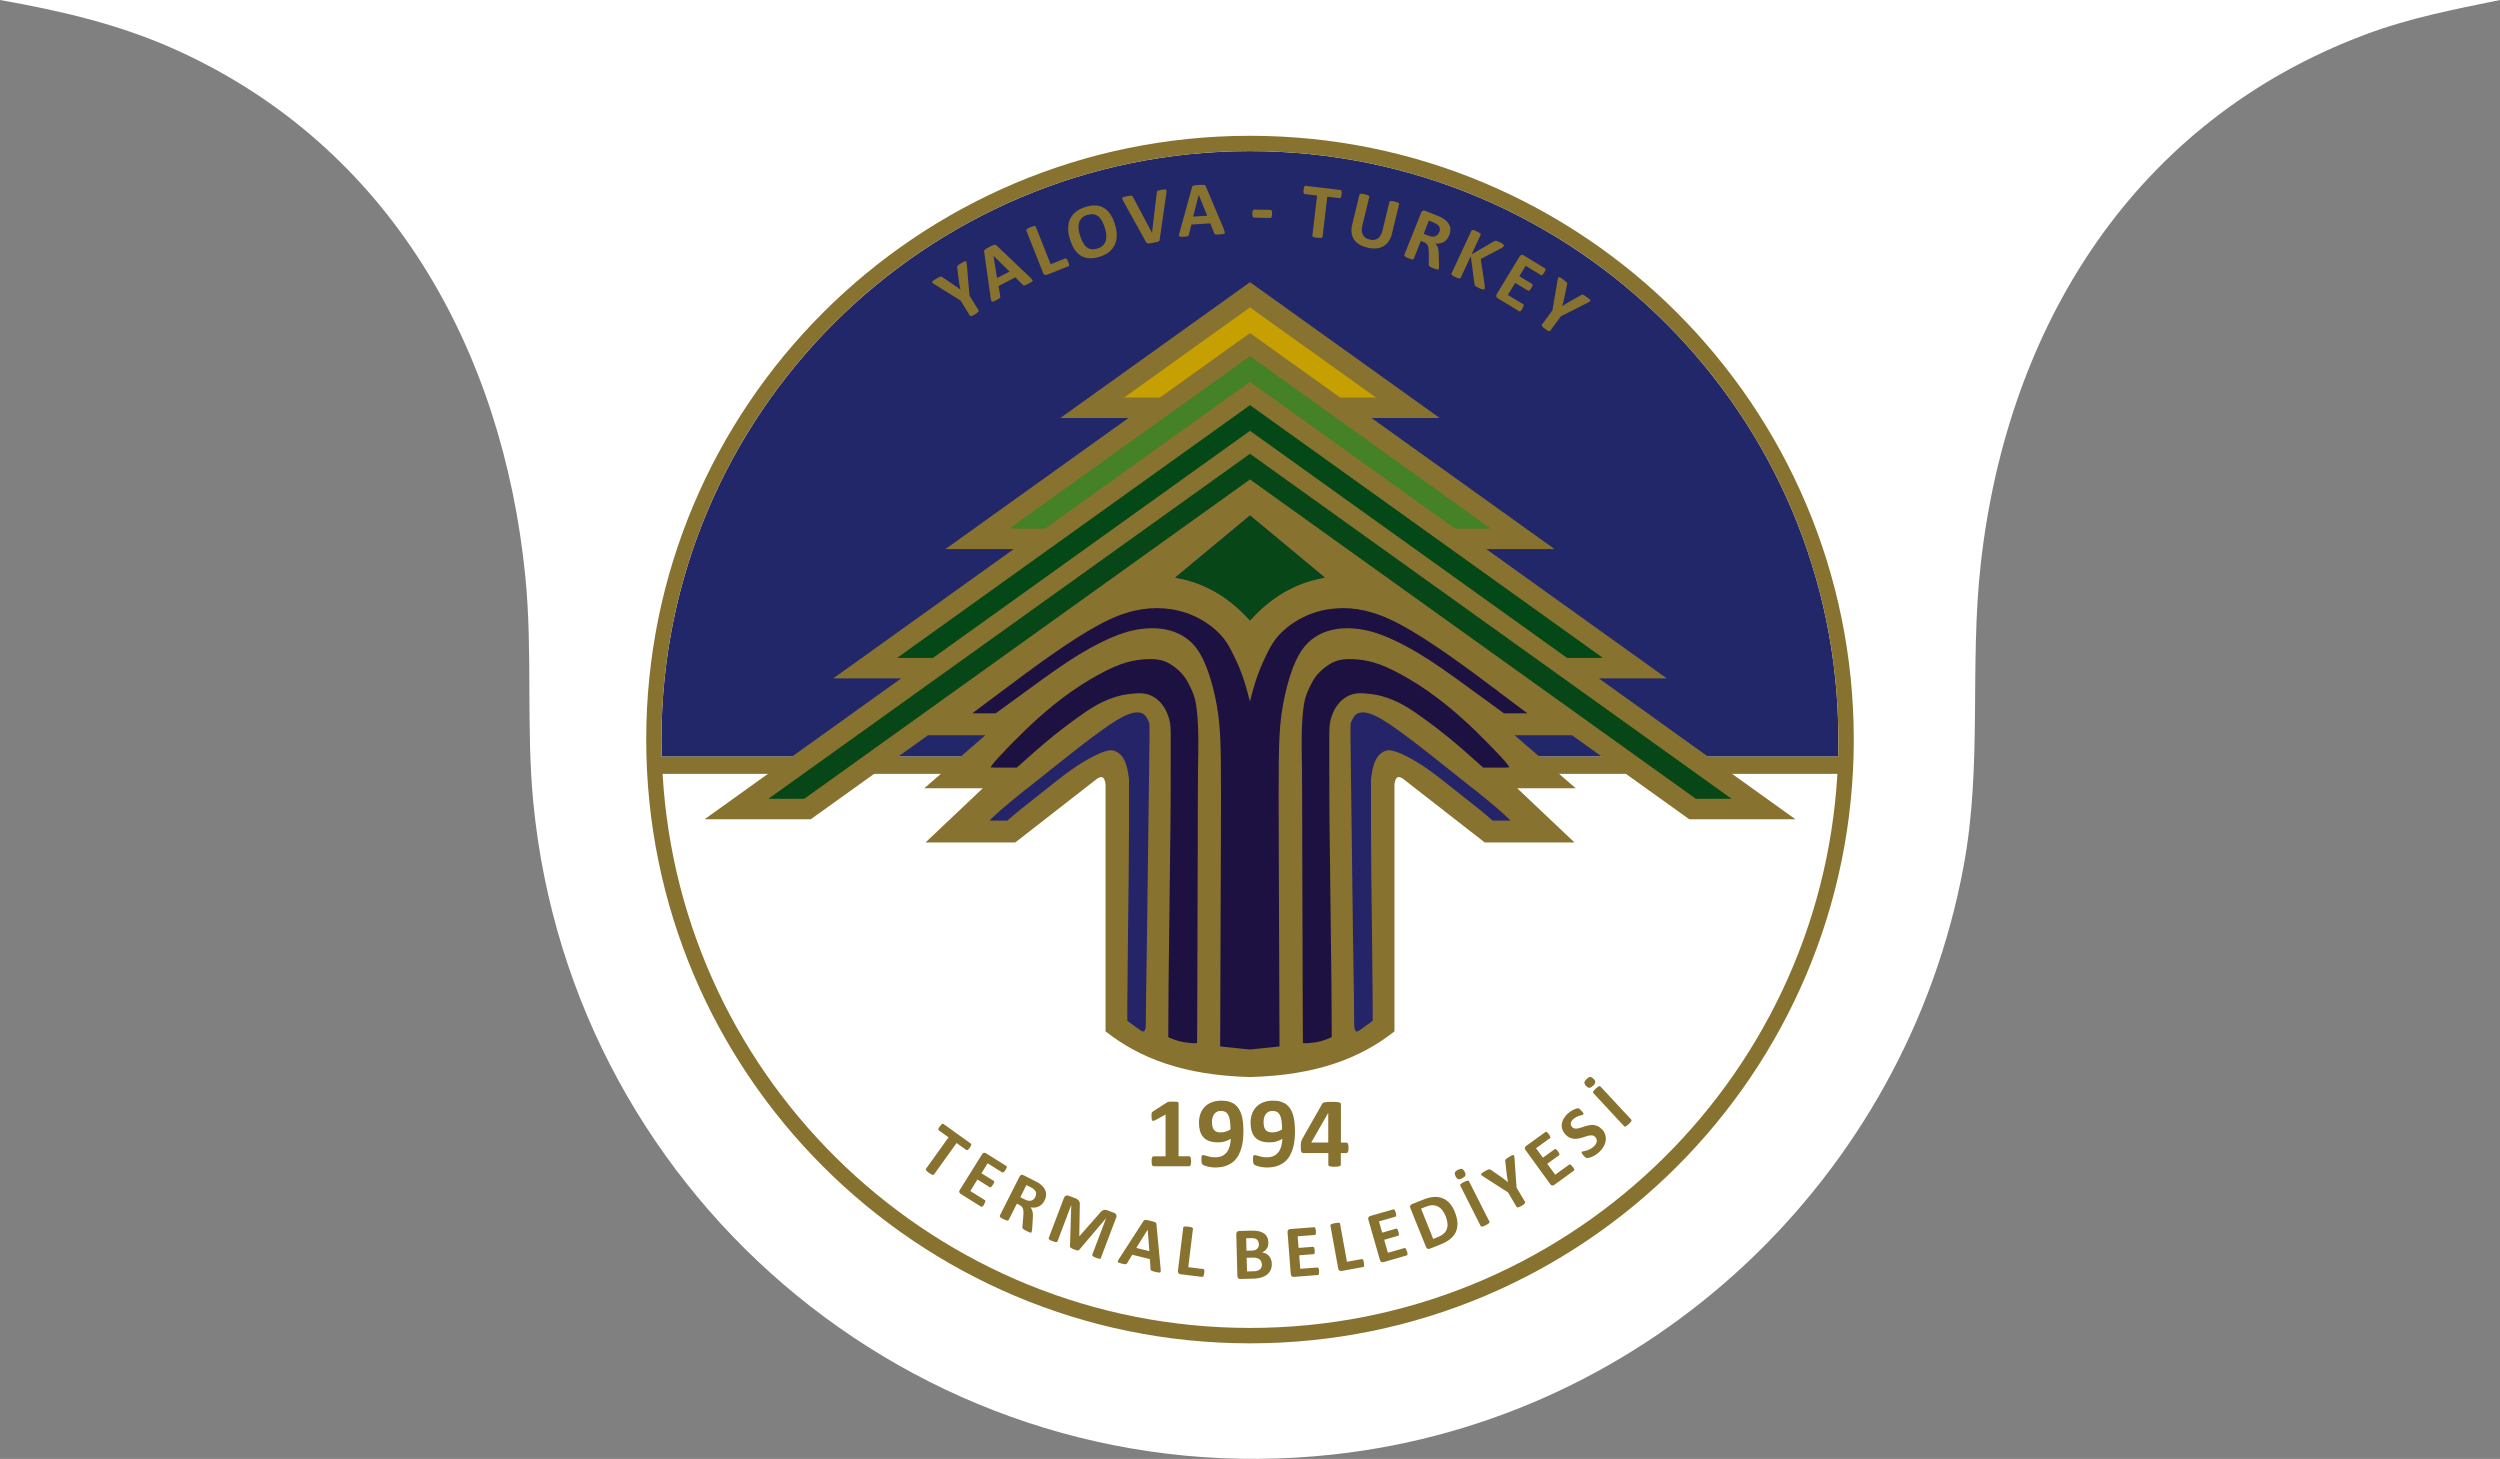 <?xml version="1.0" encoding="UTF-8"?>
<svg id="katman_2" data-name="katman 2" xmlns="http://www.w3.org/2000/svg" viewBox="0 0 311.5 181.78">
  <rect x="0" y="0" width="311.5" height="181.78" fill="#808080" stroke="none"/>
  <defs>
    <style>
      .cls-1, .cls-2, .cls-3, .cls-4, .cls-5, .cls-6, .cls-7, .cls-8 {
        fill-rule: evenodd;
      }

      .cls-1, .cls-9 {
        fill: #88722f;
      }

      .cls-10 {
        fill: #fff;
      }

      .cls-2 {
        fill: #1d1142;
      }

      .cls-3 {
        fill: #458126;
      }

      .cls-4 {
        fill: #252469;
      }

      .cls-5 {
        fill: #074717;
      }

      .cls-6 {
        fill: #044817;
      }

      .cls-7 {
        fill: #22276a;
      }

      .cls-8 {
        fill: #c5a000;
      }
    </style>
  </defs>
  <g id="katman_1" data-name="katman 1">
    <path class="cls-10" d="M311.5,0c-5.73,1.17-11.31,2.25-16.8,4.31-28.69,10.77-44.58,36.22-47.9,65.97-1.41,12.63.2,25.06-2.12,37.58-7.19,38.86-39.06,69-78.47,73.36-50.24,5.56-94.91-31.22-99.76-81.23-.91-9.38-.06-18.83-1-28.21-2.83-28.27-16.87-53.46-43.37-65.5C14.94,3.04,7.69,1.37,0,0h311.5Z"/>
    <g>
      <circle class="cls-10" cx="155.75" cy="92.15" r="74.08"/>
      <g>
        <path class="cls-7" d="M82.47,94.27h146.56c.02-.7.03-1.41.03-2.12,0-40.49-32.82-73.32-73.32-73.32s-73.32,32.82-73.32,73.32c0,.71.01,1.42.03,2.12h0Z"/>
        <path class="cls-1" d="M155.75,16.92c41.55,0,75.23,33.68,75.23,75.23s-33.68,75.23-75.23,75.23-75.23-33.68-75.23-75.23S114.2,16.92,155.75,16.92h0ZM228.94,96.42H82.56c2.21,38.5,34.13,69.04,73.19,69.04s70.98-30.54,73.19-69.04h0ZM82.47,94.27h146.56c.02-.7.03-1.41.03-2.12,0-40.49-32.82-73.32-73.32-73.32s-73.32,32.82-73.32,73.32c0,.71.01,1.42.03,2.12h0Z"/>
        <path class="cls-1" d="M179.38,52.08h-8.49l22.8,16.33h-8.51l22.5,16.12h-8.46l24.49,17.55h-13.23l-14.61-10.47h-7.15l7.62,6.61h-7.29l7.13,6.75h-11.18l-9.96-7.76c-.79-.68-1.18-.44-1.29.51v30.79c-4.22,3.32-9.68,5.47-18,5.69-8.32-.22-13.77-2.37-18-5.69v-30.79c-.1-.94-.5-1.18-1.29-.51l-9.96,7.76h-11.18l7.13-6.75h-7.29l7.62-6.61h-7.15l-14.61,10.47h-13.23l24.49-17.55h-8.46l22.5-16.12h-8.51l22.8-16.33h-8.49l23.63-16.92,23.63,16.92h0ZM155.75,64.23l-9.32,7.74c3.83.64,6.86,2.6,9.32,5.34,2.46-2.74,5.49-4.7,9.32-5.34l-9.32-7.74h0Z"/>
        <path class="cls-5" d="M155.75,64.23l-9.32,7.74c3.83.64,6.86,2.6,9.32,5.34,2.46-2.74,5.49-4.7,9.32-5.34l-9.32-7.74h0Z"/>
        <polygon class="cls-5" points="215.76 99.53 211.3 99.53 155.75 59.74 100.21 99.53 95.74 99.53 155.75 56.54 215.76 99.53 215.76 99.53"/>
        <polygon class="cls-6" points="199.73 81.98 195.26 81.98 155.75 53.68 116.24 81.98 111.77 81.98 155.75 50.48 199.73 81.98 199.73 81.98"/>
        <polygon class="cls-3" points="185.74 65.86 181.28 65.86 155.75 47.58 130.23 65.86 125.76 65.86 155.75 44.38 185.74 65.86 185.74 65.86"/>
        <polygon class="cls-8" points="171.44 49.53 166.97 49.53 155.75 41.5 144.53 49.53 140.07 49.53 155.75 38.3 171.44 49.53 171.44 49.53"/>
        <path class="cls-2" d="M186.66,86.13c-1.63-1.22-3.86-2.9-6.03-4.42-2.17-1.52-4.29-2.9-6.04-3.84-1.75-.94-3.15-1.46-4.45-1.77-1.3-.3-2.52-.39-3.75-.29-1.23.1-2.46.39-3.64.92-1.18.53-2.29,1.29-3.12,2.12-.83.83-1.37,1.71-2.16,3.42-.47,1.02-1.03,2.33-1.73,5.15-.69-2.82-1.25-4.13-1.73-5.15-.79-1.71-1.33-2.6-2.16-3.42-.83-.83-1.94-1.59-3.12-2.12-1.18-.53-2.41-.82-3.64-.92-1.23-.1-2.44-.01-3.75.29-1.3.3-2.7.82-4.45,1.77-1.75.94-3.87,2.32-6.04,3.84-2.17,1.52-4.4,3.2-6.03,4.42-1.63,1.22-2.66,1.98-3.17,2.37l-.51.38h2.92l.98-.71c.98-.71,2.93-2.14,4.66-3.39,1.73-1.25,3.25-2.31,4.86-3.29,1.62-.98,3.35-1.87,4.89-2.43s2.9-.78,4.1-.78c1.21,0,2.26.21,3.19.63.93.42,1.74,1.04,2.39,1.94.66.9,1.17,2.07,1.62,3.48.45,1.42.83,3.08,1.05,4.76.22,1.67.29,3.35.32,5.78.03,2.43.02,5.61,0,11.65-.02,6.04-.06,14.95-.07,19.41l-.02,4.45.33.04c.33.04,1,.11,1.69.18.58.06,1.19.12,1.68.17.49-.05,1.1-.11,1.68-.17.69-.07,1.36-.15,1.69-.18l.33-.04-.02-4.45c-.02-4.45-.05-13.36-.07-19.41-.02-6.04-.03-9.22,0-11.65.03-2.43.1-4.11.32-5.78.23-1.67.61-3.34,1.05-4.76.45-1.42.96-2.59,1.62-3.48.66-.9,1.46-1.52,2.39-1.94.93-.42,1.99-.63,3.19-.63,1.21,0,2.56.22,4.1.78,1.54.56,3.27,1.45,4.89,2.43,1.62.98,3.13,2.04,4.86,3.29,1.73,1.25,3.68,2.67,4.66,3.39l.98.71h2.92l-.51-.38c-.51-.38-1.54-1.15-3.17-2.37h0Z"/>
        <path class="cls-2" d="M185.06,92.27c-.57-.58-1.63-1.64-2.89-2.77-1.26-1.13-2.71-2.31-4.23-3.38-1.52-1.06-3.12-1.99-4.37-2.61-1.25-.62-2.16-.93-3.04-1.13-.89-.19-1.75-.27-2.49-.26-.74.01-1.35.12-1.96.41-.6.29-1.2.76-1.62,1.18-.42.41-.67.77-.93,1.23-.26.46-.54,1.04-.73,1.56s-.3.99-.39,1.73c-.1.74-.18,1.77-.21,3.08-.03,1.31,0,2.91.03,4.77.02,1.86.02,3.99.03,9.68.02,5.69.05,14.95.06,19.58l.02,4.63h.09c.09.02.27.03.63,0,.37-.03.93-.09,1.44-.22.51-.13.97-.32,1.2-.42l.23-.1v-.71c0-.71,0-2.13-.03-5.57-.03-3.44-.1-8.9-.15-12.77-.05-3.88-.08-6.17-.1-8.5-.02-2.33-.02-4.7-.02-6.51,0-1.81-.01-3.07,0-3.89.02-.82.06-1.19.18-1.64.12-.45.31-.96.59-1.43.29-.47.66-.89,1.09-1.2.42-.31.89-.5,1.36-.58.48-.08.96-.06,1.51,0,.55.05,1.16.12,1.92.34.76.21,1.66.57,2.62,1.1.95.54,1.95,1.25,2.81,1.88.86.63,1.57,1.17,2.33,1.78.76.6,1.55,1.27,2.35,1.97s1.61,1.42,2.01,1.78l.4.36h.54c.54,0,1.63,0,2.17,0,.54,0,.54-.03.54-.04s0,0-.04-.09c-.04-.08-.12-.23-.49-.66-.38-.43-1.05-1.13-1.42-1.52-.37-.39-.45-.48-1.02-1.05h0ZM126.44,92.27c.57-.58,1.63-1.64,2.89-2.77,1.26-1.13,2.71-2.31,4.23-3.38,1.52-1.06,3.12-1.99,4.37-2.61,1.25-.62,2.16-.93,3.04-1.13.89-.19,1.75-.27,2.49-.26.74.01,1.35.12,1.96.41.6.29,1.2.76,1.62,1.18.42.41.67.77.93,1.23.26.46.54,1.04.73,1.56.19.52.3.99.39,1.73.1.74.18,1.77.21,3.08.03,1.31,0,2.91-.03,4.77-.02,1.86-.02,3.99-.03,9.68-.02,5.69-.05,14.95-.06,19.58l-.02,4.63h-.09c-.09.02-.27.03-.63,0-.37-.03-.93-.09-1.44-.22-.51-.13-.97-.32-1.2-.42l-.23-.1v-.71c0-.71,0-2.13.03-5.57.03-3.44.1-8.9.15-12.77.05-3.88.08-6.17.1-8.5.02-2.33.02-4.7.02-6.51,0-1.81.01-3.07,0-3.89-.02-.82-.06-1.19-.18-1.64-.12-.45-.31-.96-.59-1.43-.29-.47-.66-.89-1.09-1.2-.42-.31-.89-.5-1.36-.58-.48-.08-.96-.06-1.51,0-.55.05-1.16.12-1.92.34-.76.21-1.66.57-2.62,1.1-.95.54-1.95,1.25-2.81,1.88-.86.63-1.57,1.17-2.33,1.78-.75.6-1.55,1.27-2.35,1.97-.8.7-1.61,1.42-2.01,1.78l-.4.36h-.54c-.54,0-1.63,0-2.17,0-.54,0-.54-.03-.54-.04s0,0,.04-.09c.04-.08.12-.23.49-.66.38-.43,1.05-1.13,1.42-1.52.37-.39.45-.48,1.02-1.05h0Z"/>
        <path class="cls-4" d="M183.64,98.34c-1.02-.82-2.02-1.61-3.12-2.49-1.11-.88-2.33-1.85-3.39-2.68-1.07-.83-1.98-1.51-2.77-2.08-.78-.57-1.43-1.01-2.03-1.37-.6-.36-1.14-.62-1.57-.77-.43-.15-.75-.2-1.03-.18-.28.01-.52.08-.71.2-.19.13-.33.32-.45.54-.12.22-.22.46-.27.58q-.05.12-.02,2.55c.03,2.43.09,7.28.15,11.8.05,4.52.1,8.69.15,11.89.04,3.2.08,5.42.11,7.19.02,1.78.04,3.11.04,3.78q0,.67.02.74c.02.07.06.22.1.32.04.1.09.14.15.16.06.02.14.01.31-.08.16-.1.4-.28.7-.5.3-.22.67-.49.85-.62l.18-.13v-2.04c-.03-2.04-.06-6.11-.09-9.07-.03-2.96-.06-4.82-.08-6.65-.02-1.83-.03-3.64-.04-5.71,0-2.06,0-4.38,0-5.54v-1.16l.04-.26c.04-.26.11-.79.25-1.28.14-.49.34-.94.59-1.26.26-.32.57-.52.86-.64.28-.11.53-.14.94-.04.41.09.99.31,1.76.7.77.39,1.74.97,2.77,1.7,1.04.73,2.14,1.62,3.26,2.51,1.12.89,2.24,1.77,3.03,2.4.78.63,1.22,1.02,1.44,1.21l.22.19h.37c.37,0,1.1,0,1.47,0,.37,0,.37-.02.37-.02t-.24-.24c-.24-.23-.73-.69-1.48-1.34-.76-.65-1.79-1.49-2.81-2.31h0ZM127.86,98.34c1.02-.82,2.01-1.61,3.12-2.49,1.11-.88,2.33-1.85,3.39-2.68,1.07-.83,1.98-1.51,2.77-2.08.78-.57,1.43-1.01,2.03-1.37.6-.36,1.14-.62,1.57-.77.43-.15.75-.2,1.03-.18.28.01.52.08.71.2.19.13.33.32.45.54.12.22.22.46.27.58q.05.12.02,2.55c-.03,2.43-.09,7.28-.15,11.8-.05,4.52-.1,8.69-.15,11.89-.04,3.2-.08,5.42-.11,7.19-.03,1.78-.04,3.11-.04,3.78q0,.67-.02.74c-.02.07-.06.22-.1.32-.04.1-.09.14-.15.16-.06.02-.14.01-.31-.08-.16-.1-.4-.28-.7-.5-.3-.22-.67-.49-.85-.62l-.18-.13v-2.04c.03-2.04.06-6.11.09-9.07.03-2.96.06-4.82.08-6.65.02-1.83.03-3.64.04-5.71,0-2.06,0-4.38,0-5.54v-1.16l-.04-.26c-.04-.26-.11-.79-.25-1.28-.14-.49-.34-.94-.59-1.26-.26-.32-.57-.52-.86-.64-.28-.11-.53-.14-.94-.04-.41.09-.99.31-1.76.7-.77.39-1.74.97-2.77,1.7-1.04.73-2.14,1.62-3.26,2.51-1.12.89-2.24,1.77-3.03,2.4-.78.63-1.22,1.02-1.44,1.21l-.22.19h-.37c-.37,0-1.1,0-1.47,0-.37,0-.37-.02-.37-.02t.24-.24c.24-.23.73-.69,1.48-1.34.76-.65,1.79-1.49,2.81-2.31h0Z"/>
        <path class="cls-9" d="M148.41,144.71c0,.12,0,.21-.02.29-.01.08-.03.15-.05.19-.02.05-.05.08-.08.1-.03.02-.06.03-.1.03h-4.43s-.06-.01-.09-.03c-.03-.02-.05-.05-.08-.1-.02-.05-.04-.11-.05-.19-.01-.08-.02-.18-.02-.29s0-.22.01-.3c.01-.08.03-.14.05-.19.02-.05.05-.08.08-.11.03-.02.06-.03.1-.03h1.5v-5.21l-1.29.71c-.09.04-.17.07-.23.08-.06,0-.11,0-.14-.04-.03-.04-.06-.1-.07-.18-.01-.09-.02-.21-.02-.37,0-.1,0-.18,0-.25,0-.06.01-.12.03-.16.01-.05.04-.08.07-.11.03-.03.07-.06.12-.09l1.72-1.11s.05-.03.08-.04c.03-.01.07-.02.12-.03.05,0,.11-.01.19-.01.08,0,.18,0,.31,0,.16,0,.28,0,.38,0,.1,0,.17.02.22.03.05.02.08.03.1.06.02.03.03.06.03.09v6.62h1.31s.07.01.1.03c.03.02.06.06.08.11.02.05.04.11.05.19.01.08.02.18.02.3h0ZM154.93,140.96c0,.33-.02.66-.05,1.01-.03.35-.1.69-.19,1.03-.09.33-.22.65-.38.95-.16.3-.37.56-.63.79-.26.22-.57.4-.94.53-.37.13-.81.2-1.31.2-.18,0-.35-.01-.53-.04-.18-.02-.33-.06-.48-.09-.14-.04-.27-.08-.37-.12-.1-.04-.18-.08-.22-.13-.05-.04-.08-.11-.1-.19-.02-.08-.03-.2-.03-.35,0-.14,0-.25,0-.33,0-.08.02-.15.04-.19.02-.05.04-.08.07-.09.03-.01.06-.02.1-.02.05,0,.12.02.21.04.09.03.2.06.33.1.13.04.28.07.44.1.16.03.35.04.55.04.35,0,.64-.06.88-.19.24-.13.43-.29.58-.5.15-.21.26-.46.33-.73.07-.28.11-.57.12-.88-.19.12-.42.22-.69.31-.27.09-.58.13-.92.13-.43,0-.79-.06-1.08-.17-.3-.11-.54-.27-.73-.48-.19-.21-.32-.47-.41-.77-.08-.3-.13-.64-.13-1.02,0-.4.06-.77.18-1.11.12-.33.3-.63.53-.87.23-.24.53-.44.88-.57.35-.14.76-.21,1.22-.21.37,0,.7.04.98.13.28.09.52.21.72.37.2.16.37.36.5.59.14.23.24.48.32.77.08.28.13.58.16.91.03.33.05.67.05,1.02h0ZM153.32,140.72c0-.44-.03-.81-.07-1.1-.05-.3-.12-.53-.22-.71-.1-.18-.22-.3-.37-.38-.15-.07-.32-.11-.52-.11s-.36.03-.5.1c-.14.07-.26.16-.35.29-.09.12-.16.27-.21.44-.04.17-.07.35-.07.55,0,.22.02.41.06.57.04.17.1.3.19.41.08.11.19.19.33.24.14.05.3.08.5.08.24,0,.47-.04.68-.11.21-.07.4-.17.57-.28h0ZM161.36,140.96c0,.33-.02.66-.05,1.01-.03.35-.1.69-.19,1.03-.09.33-.22.65-.38.95-.16.3-.37.56-.63.79-.26.22-.57.4-.94.53-.37.13-.81.2-1.31.2-.18,0-.35-.01-.53-.04-.18-.02-.33-.06-.48-.09-.14-.04-.27-.08-.37-.12-.1-.04-.18-.08-.22-.13-.05-.04-.08-.11-.1-.19-.02-.08-.03-.2-.03-.35,0-.14,0-.25,0-.33,0-.08.02-.15.04-.19.02-.05.04-.08.07-.09.03-.01.06-.02.1-.02.05,0,.12.02.21.04.09.03.2.06.33.1.13.04.28.07.44.1.17.03.35.04.55.04.35,0,.64-.06.88-.19.24-.13.43-.29.58-.5.15-.21.26-.46.33-.73.07-.28.11-.57.12-.88-.19.12-.42.22-.69.31-.27.09-.58.13-.92.13-.43,0-.79-.06-1.08-.17-.3-.11-.54-.27-.73-.48-.19-.21-.32-.47-.41-.77-.08-.3-.13-.64-.13-1.02,0-.4.06-.77.18-1.11.12-.33.3-.63.53-.87.23-.24.53-.44.88-.57.35-.14.76-.21,1.22-.21.37,0,.7.04.97.13.28.09.52.21.72.37.2.16.37.36.5.59.14.23.24.48.32.77.08.28.13.58.16.91.03.33.05.67.05,1.02h0ZM159.75,140.72c0-.44-.03-.81-.07-1.1-.05-.3-.12-.53-.22-.71-.1-.18-.22-.3-.37-.38-.15-.07-.32-.11-.52-.11s-.36.03-.5.1c-.14.07-.26.16-.35.29-.09.12-.16.27-.21.44-.04.17-.07.35-.07.55,0,.22.02.41.06.57.04.17.1.3.19.41.08.11.19.19.33.24.14.05.3.08.5.08.24,0,.47-.04.68-.11.21-.07.4-.17.57-.28h0ZM168.03,143.02c0,.21-.02.37-.07.48-.04.11-.1.17-.18.17h-.71v1.45s-.01.08-.04.11c-.02.03-.07.06-.13.08-.06.02-.14.04-.24.05-.1.01-.23.02-.38.02s-.27,0-.38-.02c-.1-.01-.18-.03-.24-.05-.06-.02-.1-.05-.12-.08-.02-.03-.03-.07-.03-.11v-1.45h-3.07c-.06,0-.11,0-.15-.02-.05-.02-.08-.05-.12-.1-.03-.05-.05-.13-.07-.22-.01-.1-.02-.23-.02-.39,0-.13,0-.25,0-.34,0-.1.02-.19.03-.26.01-.08.04-.15.06-.22.03-.07.06-.14.1-.22l2.49-4.39s.06-.07.11-.1c.05-.03.12-.05.21-.07.09-.02.2-.03.34-.04.14,0,.3-.01.5-.01.21,0,.39,0,.54.01.15.01.27.03.36.05.09.02.15.05.2.08.04.03.06.07.06.12v4.82h.71c.07,0,.12.05.17.15.05.1.07.27.07.51h0ZM165.5,138.68h-.01l-2.11,3.68h2.12v-3.68h0Z"/>
        <path class="cls-9" d="M120.85,142.99c-.05.07-.1.13-.14.18-.04.05-.08.08-.12.1-.04.02-.07.03-.1.04-.03,0-.06,0-.08-.02l-1.22-.87-2.81,3.92s-.04.04-.07.05c-.03,0-.07,0-.12,0-.05-.02-.1-.04-.17-.08-.07-.04-.15-.09-.25-.16-.1-.07-.17-.13-.23-.18-.06-.05-.1-.1-.13-.14-.03-.04-.04-.08-.05-.11,0-.03,0-.06.02-.09l2.81-3.92-1.22-.87s-.04-.04-.05-.07c0-.03,0-.06,0-.1.01-.04.03-.09.06-.14.03-.06.07-.12.13-.19.05-.07.1-.14.15-.18.04-.05.08-.08.12-.11.04-.02.07-.03.09-.04.03,0,.05,0,.08.03l3.42,2.45s.04.04.05.06c0,.03,0,.06,0,.1,0,.04-.03.09-.06.15-.03.06-.07.12-.13.2h0ZM122.65,150.05c-.05.08-.09.14-.13.18-.04.05-.07.08-.11.1-.03.02-.06.04-.09.04-.03,0-.05,0-.08-.02l-2.54-1.59c-.09-.05-.14-.12-.17-.21-.03-.09,0-.19.07-.3l2.76-4.42c.07-.11.15-.18.24-.19.09-.01.18,0,.26.06l2.53,1.58s.04.03.05.06c0,.02.01.06,0,.1,0,.04-.02.09-.05.14-.03.06-.06.12-.11.2-.05.07-.09.13-.13.18-.04.05-.07.08-.11.1-.03.02-.06.04-.09.04-.03,0-.05,0-.08-.02l-1.81-1.13-.77,1.24,1.53.95s.04.03.05.06c.01.03.01.06,0,.1,0,.04-.02.08-.05.14-.03.06-.06.12-.11.19-.05.08-.09.14-.13.18-.04.05-.07.08-.1.1-.03.02-.06.03-.09.03-.03,0-.05,0-.08-.02l-1.52-.95-.89,1.43,1.82,1.14s.04.04.05.06c.01.03.01.06,0,.1,0,.04-.02.09-.05.14-.03.06-.06.12-.11.2h0ZM128.56,153.5s-.03.05-.06.07c-.02.02-.06.02-.1.01-.05,0-.11-.03-.2-.06-.08-.04-.19-.09-.33-.16-.12-.06-.21-.11-.27-.15-.07-.04-.12-.08-.15-.11-.03-.04-.05-.07-.06-.1,0-.03,0-.07,0-.11l.12-1.44c.01-.16.02-.31.01-.45,0-.13-.02-.25-.05-.36-.03-.1-.08-.2-.15-.28-.07-.08-.16-.15-.28-.21l-.34-.17-1.03,2.04s-.04.05-.06.06c-.03.01-.07.02-.12,0-.05,0-.11-.02-.18-.05-.07-.03-.16-.07-.27-.12-.1-.05-.19-.1-.26-.14-.07-.04-.12-.08-.15-.12-.03-.03-.05-.07-.06-.1,0-.03,0-.06.01-.09l2.45-4.85c.06-.12.14-.19.23-.22.09-.02.18-.01.27.04l1.38.7c.14.07.26.13.34.18.09.05.17.1.24.14.2.14.37.29.5.45.13.16.23.33.29.51.06.18.08.37.06.56-.02.19-.08.4-.19.61-.09.18-.19.33-.31.45-.12.12-.25.22-.4.29-.15.07-.3.12-.48.14-.17.02-.35.01-.55-.02.06.08.11.16.15.25.04.09.07.19.1.3.02.11.04.23.04.36,0,.13,0,.27-.01.42l-.08,1.28c-.01.12-.02.22-.03.27,0,.06-.02.1-.04.12h0ZM128.99,149.16c.09-.18.13-.35.11-.51-.02-.16-.11-.31-.26-.45-.05-.04-.1-.08-.17-.13-.07-.04-.16-.1-.29-.16l-.49-.25-.76,1.51.55.28c.15.08.3.13.43.15.14.02.26.02.37,0,.11-.03.21-.08.29-.15.08-.07.16-.17.22-.28h0ZM137.18,156.75s-.03.05-.05.07c-.02.02-.06.02-.11.02-.05,0-.11-.01-.18-.03-.07-.02-.16-.05-.27-.09-.1-.04-.19-.08-.26-.11-.07-.03-.12-.07-.15-.1-.03-.03-.06-.06-.06-.09,0-.03,0-.06,0-.09l1.72-4.55h0s-3.34,3.94-3.34,3.94c-.03.03-.06.06-.09.07-.04.02-.08.02-.13.02-.05,0-.11-.02-.18-.04-.07-.02-.16-.05-.25-.09-.1-.04-.18-.07-.25-.11-.07-.03-.12-.07-.16-.1-.04-.03-.07-.07-.08-.1-.02-.03-.02-.07-.02-.1l.16-5.14h0s-1.72,4.55-1.72,4.55c-.01.03-.03.05-.05.07-.02.02-.06.02-.11.02-.05,0-.11-.01-.18-.03-.07-.02-.16-.05-.27-.09-.1-.04-.19-.08-.26-.11-.07-.03-.12-.07-.15-.1-.04-.03-.06-.06-.07-.09,0-.03,0-.06,0-.09l1.89-4.98c.06-.15.14-.25.24-.29.11-.05.23-.05.36,0l.74.28c.13.05.24.1.33.16.09.06.16.13.21.2.05.08.08.16.1.26.01.1.02.22,0,.35l-.06,3.79h.02s2.51-2.85,2.51-2.85c.08-.11.16-.19.24-.26.08-.07.15-.11.23-.14.08-.03.16-.04.25-.03.09,0,.19.03.29.07l.77.29c.08.03.14.06.19.11.05.04.08.09.11.14.02.05.03.11.03.17,0,.06-.02.13-.05.2l-1.89,4.98h0ZM144.62,158.14c0,.12.01.21,0,.27,0,.06-.03.11-.07.13-.04.02-.1.03-.19.02-.08-.01-.2-.04-.35-.07-.15-.04-.27-.07-.36-.09-.08-.03-.15-.05-.19-.08-.04-.02-.07-.05-.08-.08-.01-.03-.02-.06-.02-.1l-.09-1.26-2.19-.54-.64,1.05s-.05.07-.07.09c-.03.02-.06.04-.11.04-.05,0-.11,0-.19-.01-.08-.01-.19-.04-.31-.07-.14-.03-.24-.06-.32-.09-.08-.03-.12-.06-.15-.1-.02-.04-.02-.09,0-.15.02-.06.07-.14.13-.23l3.05-4.72s.06-.08.09-.11c.03-.03.07-.04.13-.04.06,0,.13,0,.23.02.09.02.22.05.37.08.18.04.32.08.42.11.1.03.18.06.24.09.05.03.09.07.11.1.02.04.03.09.03.15l.53,5.59h0ZM143,153.22h0s-1.42,2.27-1.42,2.27l1.63.4-.21-2.67h0ZM150.04,158.62c-.01.09-.02.17-.04.23-.02.06-.03.11-.05.15-.02.04-.04.07-.07.08-.03.02-.05.02-.08.02l-2.72-.33c-.1-.01-.18-.05-.24-.12-.06-.07-.08-.17-.07-.3l.66-5.39s.02-.06.04-.08c.02-.02.06-.04.11-.05.05,0,.11-.01.19-.01.08,0,.18,0,.29.02.12.01.22.03.29.05.07.02.14.04.18.06.04.02.07.05.09.07.02.03.02.06.02.09l-.58,4.78,1.86.23s.06.02.08.03c.02.02.04.05.05.09.01.04.02.09.02.16s0,.14-.02.23h0ZM158.47,157.47c0,.21-.02.41-.07.58-.05.17-.13.33-.23.46-.1.14-.22.25-.36.35-.14.1-.3.18-.47.25-.17.07-.35.12-.55.15-.19.04-.41.06-.65.06l-1.59.04c-.1,0-.19-.02-.26-.08-.07-.06-.11-.15-.11-.29l-.14-5.21c0-.14.03-.23.1-.3.07-.06.15-.09.25-.1l1.5-.04c.37,0,.68.01.93.07.26.05.47.14.65.26.18.12.32.27.41.46.1.19.15.41.16.67,0,.14-.01.28-.04.41-.03.13-.08.25-.15.35-.07.11-.15.2-.25.28-.1.08-.22.15-.35.2.17.03.33.08.47.15.15.07.27.17.38.29.11.12.2.26.26.42.07.16.1.34.11.55h0ZM156.84,155c0-.12-.02-.23-.06-.32-.04-.09-.1-.17-.17-.23-.08-.06-.17-.11-.28-.14-.11-.03-.26-.04-.45-.04l-.61.02.04,1.55.68-.02c.17,0,.31-.03.42-.07.1-.04.19-.1.26-.18.07-.07.12-.16.15-.26.03-.1.05-.2.04-.31h0ZM157.22,157.55c0-.14-.03-.26-.08-.37-.05-.11-.12-.2-.21-.27-.09-.07-.21-.13-.34-.16-.14-.04-.32-.05-.54-.05l-.72.02.05,1.7.88-.02c.17,0,.31-.03.43-.07.11-.04.21-.09.3-.17.08-.07.15-.16.19-.26.04-.1.06-.22.06-.36h0ZM164.35,158.37c0,.09,0,.16,0,.23,0,.06-.01.11-.02.15-.01.04-.03.07-.05.09-.02.02-.05.03-.07.03l-2.99.23c-.1,0-.19-.02-.26-.07s-.12-.15-.13-.28l-.4-5.2c0-.14.02-.24.08-.3.06-.06.15-.1.25-.11l2.98-.23s.05,0,.08.02c.02.01.04.04.06.08.02.04.03.09.05.15.01.06.02.14.03.23,0,.09,0,.16,0,.22,0,.06-.01.11-.02.15-.01.04-.03.07-.05.09-.02.02-.05.03-.07.03l-2.13.16.11,1.45,1.79-.14s.05,0,.08.02c.02.02.05.04.06.07.02.03.03.08.05.14.01.06.02.13.03.22,0,.09,0,.16,0,.22,0,.06-.01.11-.02.14-.01.04-.03.06-.05.08-.02.02-.05.03-.07.03l-1.79.14.13,1.68,2.14-.16s.05,0,.08.02c.02.02.05.04.06.08.02.03.03.08.05.14.01.06.02.13.03.22h0ZM169.94,157.34c.02.09.03.17.03.23,0,.06,0,.12,0,.16,0,.04-.02.08-.04.1-.02.02-.04.04-.07.04l-2.7.49c-.1.02-.19,0-.27-.04-.08-.05-.13-.14-.15-.27l-.97-5.34s0-.06.01-.09c.02-.03.05-.05.09-.08.04-.02.1-.05.18-.07.08-.02.17-.05.29-.07.12-.02.22-.03.29-.04.08,0,.14,0,.19,0,.05,0,.08.02.11.04.02.02.04.05.04.08l.86,4.74,1.85-.34s.06,0,.08.01c.03.01.05.04.07.07.02.03.04.08.06.14.02.06.04.14.05.23h0ZM175.32,155.92c.02.09.04.16.05.22,0,.06.01.11,0,.15,0,.04-.02.07-.03.09-.02.02-.04.04-.07.05l-2.88.83c-.1.03-.19.02-.27-.02-.08-.04-.14-.12-.18-.25l-1.44-5.01c-.04-.13-.03-.23.02-.31.05-.08.12-.13.22-.16l2.87-.82s.05,0,.08,0c.02,0,.05.03.08.06.02.03.05.08.07.13.02.06.05.13.07.22.02.08.04.15.05.22,0,.06.01.11,0,.15,0,.04-.02.07-.03.09-.02.02-.04.04-.06.04l-2.05.59.4,1.4,1.73-.5s.05,0,.08,0c.03.01.05.03.08.06.02.03.05.07.07.13.02.06.05.12.07.21.02.09.04.16.05.22,0,.06.01.11,0,.14,0,.04-.02.07-.03.09-.02.02-.04.04-.07.04l-1.73.5.46,1.62,2.06-.59s.05,0,.08,0c.03,0,.05.03.08.06.03.03.05.07.07.13.02.06.05.13.07.21h0ZM181.27,151.01c.21.51.31.97.33,1.39.01.41-.06.79-.21,1.12-.16.33-.39.62-.7.87-.31.25-.71.48-1.21.67l-1.32.53c-.1.04-.19.04-.27.01-.09-.03-.16-.11-.21-.23l-1.95-4.84c-.05-.13-.06-.23-.01-.31.04-.08.11-.14.2-.18l1.42-.57c.49-.2.94-.31,1.33-.33.39-.02.75.03,1.08.16.33.13.62.34.88.63.26.29.47.65.65,1.09h0ZM180.12,151.52c-.11-.26-.23-.49-.39-.7-.15-.2-.33-.36-.53-.47-.2-.11-.43-.17-.68-.18-.25,0-.55.06-.89.2l-.57.23,1.52,3.77.59-.24c.31-.12.55-.27.73-.43.18-.16.31-.36.38-.58.08-.22.1-.46.07-.73-.03-.27-.1-.56-.23-.88h0ZM185.59,152.2s.02.06.01.09c0,.03-.03.06-.06.1-.03.03-.08.07-.15.12-.06.04-.15.09-.26.15-.1.05-.19.09-.27.12-.07.03-.14.04-.18.05-.05,0-.09,0-.12,0-.03-.01-.05-.03-.06-.06l-2.55-5.04s-.02-.06-.01-.09c0-.03.03-.06.06-.1.04-.04.09-.07.15-.12.06-.04.15-.09.25-.14.11-.05.2-.09.27-.12.07-.03.13-.04.18-.05.05,0,.09,0,.12,0,.03.01.05.03.06.06l2.55,5.04h0ZM182.5,145.99c.1.2.13.35.09.47-.04.12-.17.23-.39.35-.22.11-.39.15-.51.11-.12-.04-.22-.15-.32-.34-.1-.2-.13-.36-.09-.48.04-.12.17-.23.39-.34.22-.11.39-.15.5-.11.12.04.22.15.32.34h0ZM188.95,147.95l1.07,1.81s.02.05.02.09c0,.03-.02.07-.05.1-.03.04-.08.08-.14.13-.06.05-.14.1-.25.16-.1.06-.19.11-.26.14-.07.03-.13.05-.18.06-.05.01-.09.01-.12,0-.03-.01-.05-.03-.07-.06l-1.07-1.81-3.07-1.97c-.11-.07-.19-.13-.23-.17-.05-.05-.06-.09-.05-.14.01-.05.06-.1.14-.15.08-.06.19-.13.34-.21.12-.07.22-.13.3-.16.08-.04.14-.06.19-.07.05,0,.09,0,.13,0,.03.01.07.03.11.06l1.33.92c.13.09.26.18.39.29.14.1.27.21.42.33h0c-.04-.18-.07-.35-.09-.51-.03-.17-.05-.33-.07-.48l-.18-1.59c-.01-.05-.02-.09-.01-.13,0-.04.02-.07.05-.12.03-.04.08-.08.14-.13.06-.05.16-.1.27-.17.15-.09.27-.16.36-.2.09-.04.16-.06.2-.05.05.01.08.05.1.11.02.06.03.16.04.28l.25,3.64h0ZM195.97,145.38c.05.07.09.13.12.19.03.05.05.1.06.14,0,.04,0,.07,0,.1,0,.03-.02.05-.05.06l-2.43,1.76c-.08.06-.17.09-.26.08-.09,0-.18-.07-.26-.18l-3.06-4.22c-.08-.11-.11-.21-.09-.3.02-.09.07-.16.15-.22l2.42-1.75s.05-.02.07-.02c.03,0,.06.01.09.03.03.02.07.06.12.1.04.05.09.1.14.18.05.07.09.13.12.19.03.05.05.1.06.14,0,.04,0,.07,0,.1,0,.03-.02.05-.05.06l-1.73,1.25.86,1.18,1.46-1.06s.05-.02.08-.02c.03,0,.06,0,.09.03.03.02.07.05.11.1.04.04.09.1.14.17.05.07.09.13.12.19.03.05.05.1.05.13,0,.04,0,.07,0,.1,0,.03-.02.05-.05.06l-1.46,1.06.99,1.36,1.74-1.26s.05-.03.08-.02c.03,0,.06.01.1.03.03.02.07.05.11.1.04.05.09.1.14.18h0ZM199.6,140.69c.21.23.35.48.42.73.07.25.09.51.04.76-.04.25-.14.5-.28.74-.15.24-.33.46-.56.66-.15.14-.31.25-.46.35-.15.09-.3.17-.43.22-.13.06-.25.09-.35.11-.1.02-.18.03-.24.03-.06,0-.12-.03-.18-.07-.06-.04-.14-.12-.24-.22-.06-.07-.11-.13-.15-.18-.04-.05-.07-.1-.08-.14-.02-.04-.02-.07-.02-.1,0-.03.02-.05.04-.07.03-.03.09-.05.19-.06.09-.02.21-.04.34-.08.13-.04.28-.09.44-.17.16-.07.33-.19.49-.34.11-.1.2-.2.26-.3.06-.11.1-.21.12-.31.02-.1.01-.2-.02-.3-.03-.1-.09-.19-.16-.28-.09-.1-.2-.16-.32-.19-.12-.02-.25-.02-.39,0-.14.02-.29.06-.44.11-.16.05-.32.1-.49.16-.17.05-.34.1-.52.12-.17.03-.35.04-.53.02-.18-.02-.35-.07-.53-.15-.17-.08-.34-.22-.51-.4-.19-.21-.32-.44-.39-.67-.07-.23-.08-.46-.04-.69.04-.23.12-.45.26-.66.13-.22.3-.42.51-.6.1-.09.22-.18.34-.26.12-.08.24-.15.35-.2.12-.05.22-.1.33-.13.1-.03.17-.04.22-.04.04,0,.08,0,.1.02.02,0,.05.02.08.05.03.02.06.05.1.09.04.04.08.09.14.15.06.07.11.12.15.17.04.05.07.09.09.13.02.04.03.07.02.1,0,.03-.02.05-.04.08-.02.02-.08.04-.16.06s-.18.04-.3.08c-.11.04-.24.08-.37.15-.13.06-.26.15-.39.26-.1.09-.17.18-.23.27-.05.09-.08.18-.09.26-.01.09,0,.17.03.25.03.08.07.16.13.22.09.1.19.16.31.18.12.02.25.02.39,0,.14-.03.29-.07.45-.12.16-.05.32-.11.49-.16.17-.05.34-.1.52-.13.18-.03.36-.04.53-.02.18.02.35.06.53.15.17.08.34.21.5.39h0ZM203.26,139.51s.03.05.03.08c0,.03,0,.07-.03.11-.02.04-.06.09-.11.15-.05.06-.12.13-.21.21-.09.08-.16.14-.22.19-.06.05-.12.08-.16.1-.04.02-.08.03-.11.02-.03,0-.06-.02-.08-.04l-3.85-4.14s-.03-.05-.03-.08c0-.03,0-.07.03-.11.02-.04.06-.09.11-.15.05-.06.12-.13.2-.21.09-.08.16-.15.23-.19.06-.04.12-.08.16-.1.04-.02.08-.03.11-.02.03,0,.06.02.08.04l3.85,4.14h0ZM198.56,134.42c.15.16.22.3.21.43,0,.13-.1.27-.28.44-.18.17-.33.25-.46.25-.12,0-.26-.08-.4-.23-.15-.16-.22-.31-.21-.43,0-.13.1-.27.28-.44.18-.17.33-.25.45-.25.12,0,.25.08.4.24h0Z"/>
        <path class="cls-9" d="M120.78,36.79l1.15,1.87s.02.06.02.09c0,.03-.02.07-.06.11-.03.04-.08.08-.15.13-.06.05-.15.11-.25.17-.11.07-.2.12-.27.15-.07.03-.14.06-.19.07-.05.01-.09.01-.12,0-.03-.01-.05-.03-.07-.06l-1.15-1.87-3.23-2.01c-.11-.07-.2-.13-.25-.18-.05-.05-.07-.09-.05-.14.01-.05.06-.1.14-.16.08-.06.2-.13.35-.23.13-.08.23-.14.31-.18.08-.04.14-.07.2-.08.05-.01.1-.01.13,0,.04.01.07.03.12.06l1.4.94c.14.09.27.19.42.29.14.11.29.22.44.33h0c-.04-.19-.07-.36-.11-.54-.03-.17-.06-.34-.08-.5l-.21-1.66c-.01-.05-.02-.1-.01-.14,0-.04.02-.08.05-.12.03-.04.08-.09.15-.14.07-.05.16-.11.28-.18.16-.1.28-.17.37-.21.09-.05.16-.06.21-.05.05,0,.08.05.1.12.02.07.03.17.05.29l.32,3.79h0ZM128.43,34.64c.09.09.15.16.19.21s.05.11.04.15c-.02.05-.06.09-.14.14-.08.05-.18.11-.32.18-.15.08-.26.13-.34.17-.08.04-.15.06-.2.07-.05,0-.09,0-.12,0-.03-.01-.06-.04-.09-.07l-.94-.93-2.09,1.08.21,1.26s.01.09,0,.12c0,.04-.02.07-.06.11-.03.04-.09.08-.16.12-.07.04-.17.1-.29.16-.13.07-.24.12-.32.15-.08.03-.14.04-.19.02-.05-.02-.08-.06-.1-.12-.02-.06-.04-.15-.06-.27l-.82-5.8c0-.06,0-.11,0-.15,0-.04.03-.08.07-.12.04-.04.11-.09.19-.14.09-.05.2-.11.35-.19.17-.09.3-.15.41-.2.1-.05.19-.08.25-.09.06-.01.12,0,.16,0,.04.02.08.05.13.1l4.24,4.04h0ZM123.79,31.88h0s.44,2.76.44,2.76l1.56-.8-1.99-1.96h0ZM133.1,32.61c.04.09.06.17.08.23.02.06.02.12.03.17,0,.05,0,.08-.02.11-.02.03-.04.05-.07.06l-2.66,1.05c-.1.04-.19.04-.28.01-.09-.03-.16-.11-.21-.24l-2.09-5.27s-.01-.06,0-.09c.01-.03.03-.06.07-.1.04-.03.1-.07.17-.11.07-.04.17-.08.28-.13.12-.05.21-.08.29-.1.08-.02.14-.03.19-.04.05,0,.09,0,.12.02.03.02.05.04.06.07l1.85,4.67,1.82-.72s.06-.01.09,0c.03,0,.06.03.09.06.03.03.06.08.09.14.03.06.06.13.1.22h0ZM138.91,27.92c.16.49.24.95.24,1.38,0,.43-.08.82-.23,1.16-.16.35-.39.65-.7.91-.31.26-.7.46-1.17.61-.46.15-.89.21-1.27.2-.38-.01-.73-.1-1.04-.28-.31-.18-.58-.44-.82-.78-.24-.35-.44-.78-.6-1.3-.15-.48-.23-.93-.23-1.36,0-.42.08-.81.24-1.15.16-.35.39-.65.7-.9.31-.26.7-.46,1.18-.61.45-.14.87-.21,1.25-.2.38,0,.73.1,1.04.28.31.17.58.43.82.77.24.34.44.77.6,1.28h0ZM137.66,28.38c-.1-.31-.21-.59-.34-.83-.13-.24-.28-.43-.46-.58-.18-.14-.38-.24-.61-.27-.23-.04-.49,0-.78.08-.3.09-.53.23-.69.4-.16.17-.28.38-.34.6-.06.23-.08.47-.05.74.03.27.09.54.18.82.1.32.22.61.35.85.13.24.28.44.46.59.17.15.37.24.6.27.23.03.49,0,.78-.09.3-.09.53-.23.69-.4.16-.17.28-.38.34-.6.06-.23.08-.48.05-.75-.03-.27-.09-.55-.18-.83h0ZM144.51,29.84c0,.06-.02.1-.04.14-.02.04-.06.07-.11.1-.05.03-.13.05-.23.08-.1.02-.22.05-.38.08-.13.02-.23.04-.33.06-.09.02-.17.02-.23.03-.06,0-.12,0-.16,0-.04,0-.08-.02-.11-.03-.03-.01-.05-.03-.07-.06-.02-.02-.04-.06-.06-.09l-2.83-5.1c-.06-.11-.1-.19-.12-.26-.02-.06-.02-.12.02-.16.03-.04.1-.07.19-.1.09-.03.23-.05.4-.09.15-.03.26-.04.34-.05.08,0,.15,0,.2,0,.05,0,.08.03.11.05.02.03.05.06.07.11l2.37,4.46h0s.59-4.98.59-4.98c0-.06.01-.1.02-.14.01-.04.04-.07.08-.1.04-.03.11-.05.19-.07.08-.02.2-.05.35-.07.15-.03.26-.04.34-.05.08,0,.14,0,.18.04.04.03.06.08.06.15,0,.07,0,.16-.02.28l-.83,5.78h0ZM152.52,28.66c.05.11.08.2.09.27.01.07,0,.12-.03.16-.03.04-.1.06-.18.07-.09.01-.21.03-.37.04-.16.01-.29.02-.38.02-.09,0-.16,0-.21-.02-.05-.01-.08-.03-.1-.05-.02-.02-.04-.06-.05-.1l-.49-1.22-2.35.15-.31,1.24s-.02.09-.04.12c-.02.03-.05.06-.1.08-.04.02-.11.04-.19.05-.08.01-.2.02-.33.03-.15,0-.26.01-.35,0-.08,0-.14-.02-.18-.06-.04-.04-.05-.09-.04-.16,0-.07.02-.16.05-.27l1.56-5.65c.01-.06.03-.1.06-.14.02-.04.06-.06.12-.09.06-.02.13-.04.23-.05.1-.01.23-.02.39-.03.19-.01.34-.02.45-.02.11,0,.2,0,.27.02.06.01.11.04.14.07.03.03.06.08.08.14l2.28,5.4h0ZM149.36,24.28h0s-.69,2.71-.69,2.71l1.75-.11-1.05-2.59h0ZM158.5,26.66c0,.19-.02.32-.06.39-.04.07-.09.11-.17.11l-2.01-.04c-.08,0-.14-.04-.17-.12-.03-.08-.05-.21-.05-.39,0-.18.02-.31.06-.38.04-.07.1-.11.18-.11l2.01.03s.07,0,.1.03c.03.02.05.04.07.08.02.04.03.09.04.16,0,.06,0,.14,0,.23h0ZM167.17,24.2c-.01.09-.02.17-.04.24-.02.06-.03.12-.05.15-.02.04-.04.07-.07.08-.02.02-.05.02-.08.02l-1.55-.18-.59,5s-.02.06-.04.08c-.02.02-.06.04-.11.05-.05,0-.12.01-.2.01-.08,0-.18,0-.31-.02-.12-.01-.22-.03-.3-.05-.08-.02-.14-.04-.19-.06-.05-.02-.08-.05-.1-.07-.02-.03-.02-.06-.02-.09l.59-5-1.55-.18s-.06-.02-.08-.04c-.02-.02-.04-.05-.05-.09,0-.04-.02-.1-.02-.16,0-.07,0-.15.02-.24.01-.09.02-.18.04-.24.02-.07.04-.12.05-.16.02-.04.04-.06.07-.08.02-.02.05-.02.08-.02l4.36.52s.05.01.08.04c.02.02.04.05.05.09.01.04.02.1.02.16,0,.07,0,.15-.02.24h0ZM173.45,29.09c-.09.37-.23.69-.41.96-.18.27-.4.48-.66.63-.26.15-.56.24-.9.27-.34.03-.71,0-1.12-.1-.38-.09-.71-.22-.99-.39-.28-.17-.5-.38-.66-.62-.16-.24-.26-.52-.3-.84-.04-.32-.01-.67.08-1.05l.9-3.69s.02-.06.05-.08c.02-.02.06-.03.11-.04.05,0,.12,0,.2,0,.08,0,.18.03.3.06.12.03.21.06.29.09.08.03.14.06.18.08.04.03.07.06.09.09.01.03.02.06,0,.09l-.87,3.58c-.06.24-.08.46-.06.65.02.19.07.36.15.5.08.14.19.26.33.36.14.1.31.17.5.21.19.05.38.06.54.04.17-.02.32-.08.45-.16.13-.09.25-.21.35-.36.1-.15.17-.34.23-.55l.89-3.65s.02-.06.05-.08c.02-.02.06-.03.11-.04.05,0,.12,0,.2,0,.08,0,.18.03.3.06.12.03.22.06.29.09.07.03.13.05.18.08.04.03.07.06.08.08.01.03.02.06,0,.09l-.89,3.64h0ZM179.29,33.49s-.03.06-.05.08c-.02.02-.06.03-.11.02-.05,0-.12-.02-.21-.05-.09-.03-.21-.07-.36-.13-.13-.05-.22-.09-.3-.13-.07-.04-.13-.07-.16-.1-.04-.03-.06-.07-.07-.1,0-.03,0-.07,0-.11v-1.51c0-.17-.02-.33-.03-.46-.01-.14-.04-.26-.09-.37-.04-.11-.11-.2-.19-.27-.08-.08-.18-.14-.31-.19l-.37-.15-.88,2.21s-.03.05-.06.07c-.03.02-.07.02-.12.02-.05,0-.11-.02-.19-.04-.08-.02-.18-.05-.29-.1-.11-.05-.21-.09-.28-.13-.07-.04-.13-.08-.17-.11-.04-.03-.06-.07-.07-.1,0-.03,0-.06,0-.09l2.1-5.26c.05-.13.12-.21.21-.24.09-.03.18-.03.28.01l1.5.6c.15.06.28.11.37.16.1.05.18.09.26.13.22.13.41.27.56.42.15.15.27.32.35.5.08.18.12.37.11.58,0,.2-.05.42-.14.65-.08.19-.17.36-.28.5-.11.14-.24.25-.39.34-.15.09-.31.15-.48.18-.18.04-.37.05-.57.03.07.08.13.16.18.25.05.09.1.19.13.3.03.11.06.23.07.37.02.13.03.28.03.44l.03,1.34c0,.13,0,.23-.01.28,0,.06-.01.1-.03.13h0ZM179.33,28.94c.08-.19.1-.37.06-.53-.03-.17-.14-.32-.32-.45-.05-.04-.12-.08-.19-.12-.07-.04-.18-.09-.31-.14l-.53-.21-.65,1.64.6.24c.17.07.32.11.46.11.14.01.27,0,.38-.04.11-.04.21-.1.29-.19.08-.08.15-.19.2-.31h0ZM184.99,35.98s-.04.06-.06.07c-.03.02-.07.02-.12.02-.05,0-.12-.02-.2-.05-.08-.03-.18-.07-.3-.12-.19-.09-.32-.16-.4-.21-.08-.05-.13-.1-.15-.15-.02-.05-.03-.09-.04-.14l-.46-3.48-1.25,2.68s-.04.06-.07.07c-.03.01-.07.02-.12.02-.05,0-.11-.02-.19-.04-.08-.02-.17-.06-.28-.12-.11-.05-.2-.1-.27-.14-.07-.04-.12-.08-.16-.12-.04-.04-.06-.07-.07-.1,0-.03,0-.07.01-.1l2.48-5.33s.04-.06.07-.07c.03-.01.07-.02.12-.01.05,0,.11.02.19.05.08.03.17.06.28.12.11.05.2.1.27.14.07.04.12.08.16.12.04.03.06.07.06.1,0,.03,0,.06-.01.1l-1.12,2.41,2.78-1.63s.08-.05.12-.06c.04-.01.09-.01.14,0,.05,0,.12.03.19.05.08.03.17.07.28.12.12.05.21.1.28.15.07.04.13.08.16.12.04.04.06.07.07.1,0,.03,0,.06,0,.09-.02.05-.06.09-.11.14-.05.04-.14.1-.27.18l-2.5,1.31.5,3.34c0,.15,0,.25,0,.29,0,.05-.01.08-.02.1h0ZM189.71,38.45c-.05.08-.09.14-.13.2-.04.05-.08.09-.11.11-.03.03-.07.04-.1.04-.03,0-.06,0-.08-.02l-2.67-1.62c-.09-.05-.15-.13-.18-.22s0-.2.07-.32l2.82-4.65c.07-.12.16-.19.25-.21.09-.02.19,0,.28.06l2.66,1.62s.04.04.05.06c0,.03.01.06,0,.1,0,.04-.02.09-.05.15-.03.06-.06.13-.11.21-.05.08-.09.14-.13.19-.04.05-.08.09-.11.11-.03.03-.07.04-.09.04-.03,0-.06,0-.08-.02l-1.9-1.16-.79,1.3,1.6.97s.04.04.05.06c.01.03.02.06,0,.1,0,.04-.02.09-.05.15-.03.06-.06.12-.11.2-.05.08-.09.14-.13.19-.04.05-.07.08-.11.11-.03.02-.06.04-.09.04-.03,0-.06,0-.08-.02l-1.6-.97-.91,1.5,1.92,1.16s.04.04.05.06c.01.03.01.06,0,.1,0,.04-.02.09-.05.15-.03.06-.06.13-.11.21h0ZM194.46,39.44l-1.3,1.77s-.04.04-.08.05c-.03,0-.07,0-.12-.01-.05-.02-.11-.04-.18-.09-.07-.04-.16-.1-.26-.17-.1-.07-.18-.14-.24-.2-.06-.05-.1-.1-.13-.15-.03-.04-.05-.08-.05-.11,0-.03,0-.06.03-.09l1.3-1.77.64-3.75c.02-.13.05-.23.07-.29.02-.06.06-.1.11-.1.05,0,.12.02.2.07.08.05.2.13.34.24.12.09.21.16.28.22.07.06.12.11.15.15.03.04.05.09.05.12,0,.04,0,.08-.01.13l-.35,1.65c-.03.16-.07.33-.12.5-.04.17-.09.35-.14.54h0c.15-.1.3-.2.45-.29.15-.09.29-.18.43-.26l1.46-.82s.08-.05.12-.06c.04-.01.08,0,.13,0,.05.01.11.04.18.09.07.04.16.11.27.19.15.11.26.2.34.26.08.07.12.13.13.17.01.05-.01.1-.07.14-.05.04-.14.09-.26.15l-3.39,1.72h0Z"/>
      </g>
    </g>
  </g>
</svg>